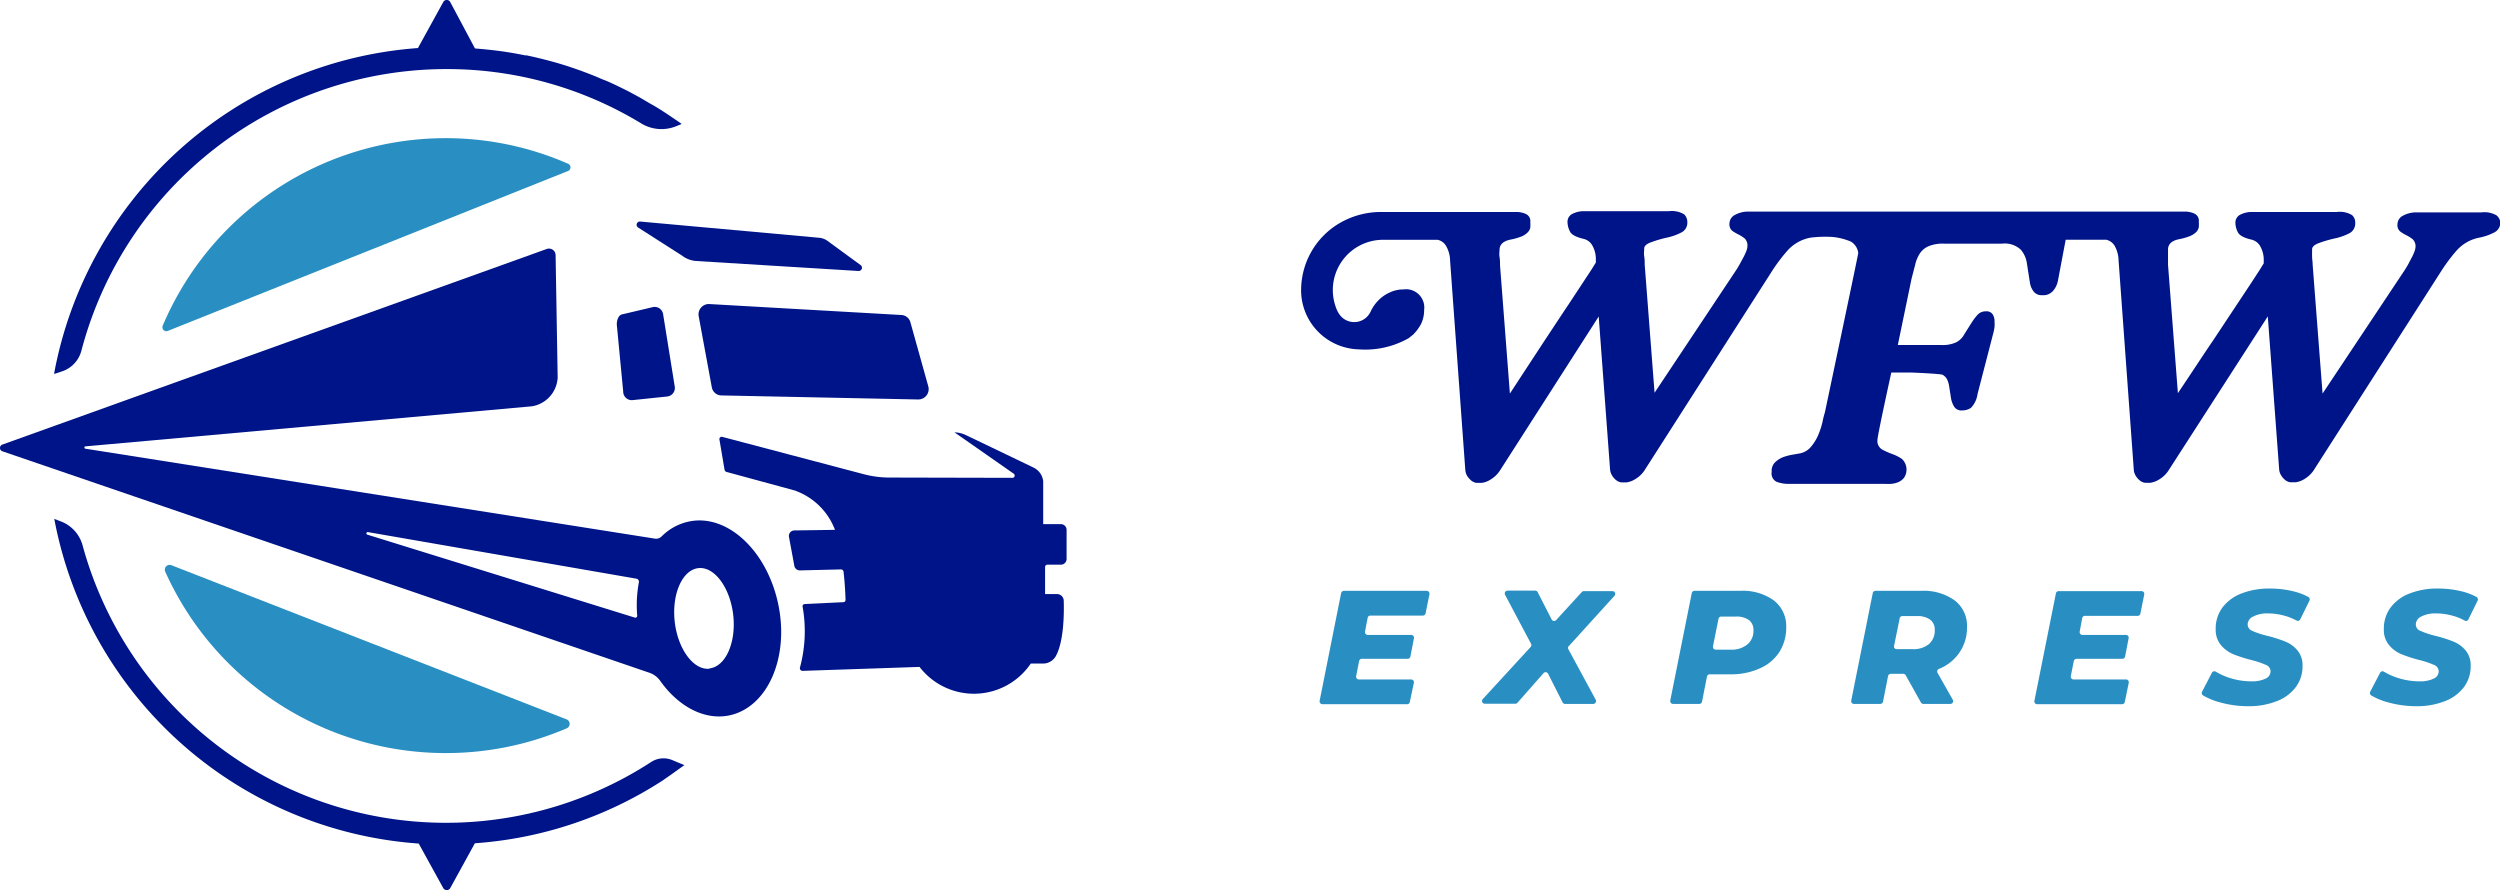 <svg viewBox="0 0 253.33 90.2" xmlns="http://www.w3.org/2000/svg"><g fill="#298fc2"><path d="m138.59 62.6-.27 1.4a.29.29 0 0 0 .28.34h4.4a.28.28 0 0 1 .28.33l-.36 1.86a.3.3 0 0 1 -.28.23h-4.64a.29.29 0 0 0 -.28.23l-.3 1.53a.28.28 0 0 0 .28.33h5.3a.28.28 0 0 1 .27.34l-.41 1.94a.27.27 0 0 1 -.27.23h-8.59a.29.29 0 0 1 -.28-.34l2.18-10.92a.3.3 0 0 1 .28-.23h8.39a.29.29 0 0 1 .28.34l-.39 1.94a.3.3 0 0 1 -.28.23h-5.32a.27.27 0 0 0 -.27.22z"/><path d="m158.91 65.76 2.79 5.15a.29.29 0 0 1 -.25.42h-2.86a.28.28 0 0 1 -.25-.16l-1.47-2.9a.28.28 0 0 0 -.46-.06l-2.64 3a.28.28 0 0 1 -.21.1h-3.11a.28.28 0 0 1 -.2-.47l4.88-5.31a.29.29 0 0 0 0-.32l-2.62-4.94a.29.29 0 0 1 .25-.42h2.81a.27.27 0 0 1 .25.16l1.41 2.76a.28.28 0 0 0 .46.06l2.59-2.83a.3.3 0 0 1 .21-.1h2.9a.28.28 0 0 1 .21.47l-4.6 5.07a.27.27 0 0 0 -.09.32z"/><path d="m179.74 60.84a3.27 3.27 0 0 1 1.26 2.72 4.58 4.58 0 0 1 -.7 2.52 4.46 4.46 0 0 1 -2 1.66 7 7 0 0 1 -3 .59h-2.06a.28.28 0 0 0 -.27.23l-.5 2.54a.29.29 0 0 1 -.28.23h-2.66a.29.29 0 0 1 -.28-.34l2.18-10.89a.29.29 0 0 1 .27-.23h4.62a5.39 5.39 0 0 1 3.42.97zm-2.64 4.43a1.78 1.78 0 0 0 .58-1.44 1.22 1.22 0 0 0 -.46-1 2.16 2.16 0 0 0 -1.34-.35h-1.47a.27.27 0 0 0 -.27.22l-.56 2.79a.28.28 0 0 0 .27.34h1.59a2.44 2.44 0 0 0 1.66-.56z"/><path d="m198.48 66.23a4.55 4.55 0 0 1 -2 1.55.28.28 0 0 0 -.15.39l1.55 2.74a.28.28 0 0 1 -.24.42h-2.74a.29.29 0 0 1 -.25-.15l-1.54-2.75a.28.28 0 0 0 -.24-.15h-1.27a.29.29 0 0 0 -.28.23l-.51 2.59a.3.3 0 0 1 -.28.23h-2.67a.28.28 0 0 1 -.27-.34l2.18-10.89a.28.28 0 0 1 .27-.23h4.66a5.36 5.36 0 0 1 3.41 1 3.23 3.23 0 0 1 1.21 2.68 4.44 4.44 0 0 1 -.84 2.68zm-2.91-3.45a2.16 2.16 0 0 0 -1.32-.35h-1.48a.27.27 0 0 0 -.27.22l-.57 2.79a.27.27 0 0 0 .27.34h1.59a2.49 2.49 0 0 0 1.67-.51 1.78 1.78 0 0 0 .59-1.44 1.21 1.21 0 0 0 -.48-1.05z"/><path d="m211 62.6-.26 1.4a.29.29 0 0 0 .28.34h4.41a.27.27 0 0 1 .27.33l-.36 1.86a.29.29 0 0 1 -.28.23h-4.64a.29.29 0 0 0 -.28.23l-.3 1.53a.28.28 0 0 0 .28.33h5.32a.28.28 0 0 1 .27.34l-.4 1.94a.28.28 0 0 1 -.28.23h-8.61a.28.28 0 0 1 -.27-.34l2.18-10.89a.28.28 0 0 1 .27-.23h8.4a.28.28 0 0 1 .28.34l-.39 1.94a.29.29 0 0 1 -.28.23h-5.31a.28.28 0 0 0 -.3.19z"/><path d="m225.1 71.21a7 7 0 0 1 -1.86-.74.29.29 0 0 1 -.1-.38l1-1.92a.28.28 0 0 1 .39-.11 6.6 6.6 0 0 0 1.59.69 7.07 7.07 0 0 0 2 .29 3.2 3.2 0 0 0 1.45-.27.83.83 0 0 0 .51-.75.71.71 0 0 0 -.46-.64 9.47 9.47 0 0 0 -1.45-.49 14.6 14.6 0 0 1 -1.85-.59 3.32 3.32 0 0 1 -1.27-.93 2.44 2.44 0 0 1 -.53-1.63 3.58 3.58 0 0 1 .67-2.16 4.35 4.35 0 0 1 1.91-1.43 7.66 7.66 0 0 1 2.92-.51 9.79 9.79 0 0 1 2.29.26 6.41 6.41 0 0 1 1.6.59.29.29 0 0 1 .11.38l-.93 1.89a.27.27 0 0 1 -.38.12 5.54 5.54 0 0 0 -1.23-.49 6.16 6.16 0 0 0 -1.66-.23 3 3 0 0 0 -1.51.32.9.9 0 0 0 -.55.8.71.71 0 0 0 .47.65 8.68 8.68 0 0 0 1.48.49 14.54 14.54 0 0 1 1.84.58 3.15 3.15 0 0 1 1.25.9 2.32 2.32 0 0 1 .52 1.58 3.48 3.48 0 0 1 -.68 2.14 4.28 4.28 0 0 1 -1.93 1.43 7.62 7.62 0 0 1 -2.9.51 10.3 10.3 0 0 1 -2.71-.35z"/><path d="m242.13 71.21a7.06 7.06 0 0 1 -1.85-.74.29.29 0 0 1 -.1-.38l1-1.92a.27.27 0 0 1 .38-.11 6.85 6.85 0 0 0 1.6.69 7.07 7.07 0 0 0 2 .29 3.13 3.13 0 0 0 1.44-.27.82.82 0 0 0 .52-.75.72.72 0 0 0 -.47-.64 9.09 9.09 0 0 0 -1.45-.49 14.39 14.39 0 0 1 -1.84-.59 3.25 3.25 0 0 1 -1.27-.93 2.39 2.39 0 0 1 -.53-1.63 3.58 3.58 0 0 1 .67-2.16 4.29 4.29 0 0 1 1.91-1.43 7.64 7.64 0 0 1 2.91-.51 9.88 9.88 0 0 1 2.3.26 6.41 6.41 0 0 1 1.6.59.29.29 0 0 1 .11.38l-.93 1.89a.27.27 0 0 1 -.39.12 5.28 5.28 0 0 0 -1.22-.49 6.16 6.16 0 0 0 -1.66-.23 3.07 3.07 0 0 0 -1.52.32.9.9 0 0 0 -.54.8.7.7 0 0 0 .47.65 8.83 8.83 0 0 0 1.47.49 14 14 0 0 1 1.84.58 3.12 3.12 0 0 1 1.26.9 2.37 2.37 0 0 1 .52 1.58 3.55 3.55 0 0 1 -.68 2.14 4.34 4.34 0 0 1 -1.93 1.43 7.68 7.68 0 0 1 -2.91.51 10.41 10.41 0 0 1 -2.71-.35z"/></g><path d="m253 21.84a2.42 2.42 0 0 0 -1.54-.32h-6.59a2.79 2.79 0 0 0 -1.34.32 1 1 0 0 0 -.59.89.84.84 0 0 0 .29.74 4.62 4.62 0 0 0 .62.37 4 4 0 0 1 .63.4 1 1 0 0 1 .29.79 1.62 1.62 0 0 1 -.11.46 5 5 0 0 1 -.29.64l-.37.7c-.14.24-.26.44-.38.62l-8.27 12.43-1-13c0-.27-.05-.55-.06-.83s0-.54 0-.79.24-.47.72-.64a11.88 11.88 0 0 1 1.58-.46 5.89 5.89 0 0 0 1.45-.51 1.11 1.11 0 0 0 .62-1.07 1 1 0 0 0 -.32-.78 2.42 2.42 0 0 0 -1.54-.32h-8.66a2.5 2.5 0 0 0 -1.08.25.89.89 0 0 0 -.54.88 2.1 2.1 0 0 0 .24.91c.15.33.61.58 1.38.76a1.38 1.38 0 0 1 .85.6 2.78 2.78 0 0 1 .4 1.51v.27c0 .05-.06.12-.11.2s-.16.27-.34.55l-.8 1.23-1.49 2.25-2.4 3.62c-1 1.46-2.15 3.24-3.56 5.33l-1-13c0-.27 0-.56 0-.85s0-.52 0-.7q0-.82 1.11-1.05a6.06 6.06 0 0 0 1.17-.34 2 2 0 0 0 .61-.42 1 1 0 0 0 .23-.47 4.68 4.68 0 0 0 0-.55.79.79 0 0 0 -.48-.83 2.33 2.33 0 0 0 -.88-.19h-44.27a2.79 2.79 0 0 0 -1.34.32 1 1 0 0 0 -.59.89.86.86 0 0 0 .28.74 4.75 4.75 0 0 0 .63.37 4 4 0 0 1 .63.4 1 1 0 0 1 .28.79 1.53 1.53 0 0 1 -.1.46 6.83 6.83 0 0 1 -.29.64l-.38.7c-.13.24-.25.44-.37.62l-8.27 12.43-1-13c0-.27 0-.55-.05-.83s0-.54 0-.79.24-.47.72-.64a12.17 12.17 0 0 1 1.57-.46 5.61 5.61 0 0 0 1.45-.51 1.1 1.1 0 0 0 .63-1.07 1.08 1.08 0 0 0 -.32-.78 2.44 2.44 0 0 0 -1.54-.32h-8.67a2.49 2.49 0 0 0 -1.07.25.89.89 0 0 0 -.54.88 2.1 2.1 0 0 0 .24.91c.15.33.61.58 1.37.76a1.4 1.4 0 0 1 .86.6 2.78 2.78 0 0 1 .4 1.51v.27c0 .05-.06.12-.11.2s-.16.27-.34.55l-.81 1.23-1.48 2.25c-.64.95-1.43 2.16-2.4 3.62l-3.57 5.45-1-13c0-.27 0-.56-.05-.85s0-.52 0-.7q0-.82 1.11-1.05a6.06 6.06 0 0 0 1.17-.34 1.85 1.85 0 0 0 .6-.42.92.92 0 0 0 .24-.47 4.68 4.68 0 0 0 0-.55.79.79 0 0 0 -.48-.83 2.37 2.37 0 0 0 -.88-.19h-13.65a8.37 8.37 0 0 0 -4.21 1.07 7.88 7.88 0 0 0 -4 7.16 6 6 0 0 0 5.81 5.69 8.93 8.93 0 0 0 5.08-1.13l.3-.24c.07-.06.15-.11.22-.18l.06-.08a3.15 3.15 0 0 0 .25-.28c.07-.1.14-.19.2-.29a.47.47 0 0 0 .06-.09 2.43 2.43 0 0 0 .2-.35 3.23 3.23 0 0 0 .28-1.35 1.85 1.85 0 0 0 -2.11-2.08 3.16 3.16 0 0 0 -1.38.31 3.77 3.77 0 0 0 -1.15.8 4.08 4.08 0 0 0 -.78 1.13 1.83 1.83 0 0 1 -3 .49 2.4 2.4 0 0 1 -.46-.76 5.09 5.09 0 0 1 4.79-7h5.36.1a1.31 1.31 0 0 1 .84.6 3.06 3.06 0 0 1 .42 1.51l1.54 21.19a1.46 1.46 0 0 0 .17.59 2 2 0 0 0 .33.41 1.12 1.12 0 0 0 .36.25.81.81 0 0 0 .28.08h.54a2.24 2.24 0 0 0 .89-.34 3 3 0 0 0 1-1l9.95-15.52 1.15 15.48a1.32 1.32 0 0 0 .18.59 1.67 1.67 0 0 0 .32.41 1.12 1.12 0 0 0 .36.25.76.76 0 0 0 .28.08h.54a2.24 2.24 0 0 0 .89-.34 2.87 2.87 0 0 0 1-1l12.74-19.91a17.4 17.4 0 0 1 1.67-2.24 4.16 4.16 0 0 1 2.34-1.31 12.19 12.19 0 0 1 2.21-.07 6.31 6.31 0 0 1 1.87.47 1.55 1.55 0 0 1 .75 1.16c0 .15-3.38 16.15-3.38 16.15-.07.22-.16.54-.25 1a8.31 8.31 0 0 1 -.42 1.28 4.72 4.72 0 0 1 -.72 1.18 1.94 1.94 0 0 1 -1.13.69l-.62.11a6 6 0 0 0 -1 .24 2.49 2.49 0 0 0 -.87.52 1.21 1.21 0 0 0 -.38 1 .94.94 0 0 0 .47 1 3.45 3.45 0 0 0 1.42.22h9.58a5.57 5.57 0 0 0 .64 0 2.3 2.3 0 0 0 .73-.18 1.5 1.5 0 0 0 .58-.45 1.49 1.49 0 0 0 -.23-1.9 4.27 4.27 0 0 0 -1-.5 7.86 7.86 0 0 1 -1-.45 1 1 0 0 1 -.47-1c0-.45 1.4-6.8 1.4-6.8h.77 1.31s2.93.12 3.12.23a1.16 1.16 0 0 1 .44.44 2.45 2.45 0 0 1 .22.72l.18 1.15a2.48 2.48 0 0 0 .31.89.86.86 0 0 0 .82.41 1.61 1.61 0 0 0 .9-.26 2.51 2.51 0 0 0 .67-1.41l1.61-6.22a4.21 4.21 0 0 0 .11-.58 3.23 3.23 0 0 0 0-.53 1.29 1.29 0 0 0 -.19-.74.74.74 0 0 0 -.69-.3 1.08 1.08 0 0 0 -.82.33 5.52 5.52 0 0 0 -.6.78l-.77 1.22a1.93 1.93 0 0 1 -.8.8 3.25 3.25 0 0 1 -1.54.28h-4.39l1.39-6.71.38-1.47a3.51 3.51 0 0 1 .47-1.11 2 2 0 0 1 .88-.72 3.78 3.78 0 0 1 1.59-.26h5.85a2.38 2.38 0 0 1 1.9.61 2.7 2.7 0 0 1 .62 1.39l.3 1.93a2 2 0 0 0 .36.89 1 1 0 0 0 .88.4 1.3 1.3 0 0 0 1.18-.52 2.23 2.23 0 0 0 .42-.92l.79-4.18h4 .11a1.36 1.36 0 0 1 .84.6 3.18 3.18 0 0 1 .41 1.51l1.54 21.19a1.32 1.32 0 0 0 .18.59 1.67 1.67 0 0 0 .32.41 1.12 1.12 0 0 0 .36.25.81.81 0 0 0 .28.08h.54a2.32 2.32 0 0 0 .9-.34 2.93 2.93 0 0 0 1-1l10-15.52 1.15 15.48a1.32 1.32 0 0 0 .18.59 1.67 1.67 0 0 0 .32.41 1.12 1.12 0 0 0 .36.25.81.81 0 0 0 .28.08h.54a2.32 2.32 0 0 0 .9-.34 2.93 2.93 0 0 0 1-1l12.75-19.91a17.36 17.36 0 0 1 1.66-2.24 4.13 4.13 0 0 1 2.35-1.31 5.74 5.74 0 0 0 1.45-.51 1.11 1.11 0 0 0 .62-1.07 1.08 1.08 0 0 0 -.36-.65z" fill="#001489"/><path d="m45.16 76.31a31 31 0 0 0 12.27-2.51.49.49 0 0 0 0-.9l-40.07-15.63a.49.49 0 0 0 -.61.67 31.14 31.14 0 0 0 28.41 18.37z" fill="#298fc2"/><path d="m45.16 14a31.15 31.15 0 0 0 -28.67 19 .4.4 0 0 0 .52.53l40.55-16.2a.4.4 0 0 0 0-.74 30.93 30.93 0 0 0 -12.4-2.59z" fill="#298fc2"/><path d="m91.35 31.92-19.46-1.11a1.05 1.05 0 0 0 -1.08 1.29l1.32 7.15a1 1 0 0 0 1 .82l19.93.41a1.05 1.05 0 0 0 1-1.35l-1.8-6.45a1 1 0 0 0 -.91-.76z" fill="#001489"/><path d="m67.59 40.18-3.44.36a.87.87 0 0 1 -1-.87l-.65-6.78c0-.44.16-1 .61-1.05l3.09-.73a.87.87 0 0 1 1 .76l1.18 7.34a.87.87 0 0 1 -.79.97z" fill="#001489"/><path d="m90.08 48.39a10.11 10.11 0 0 1 -2.56-.34l-14.33-3.78a.23.23 0 0 0 -.29.26l.52 3.07a.28.28 0 0 0 .23.23l6.84 1.86a6.76 6.76 0 0 1 4.12 4l-4.11.06a.56.56 0 0 0 -.56.61l.54 2.91a.57.57 0 0 0 .58.53l4.15-.1a.27.27 0 0 1 .27.23c.12 1.08.18 2.1.2 2.86a.22.22 0 0 1 -.22.23l-3.93.19a.22.22 0 0 0 -.2.27 14.14 14.14 0 0 1 -.27 6.17.27.27 0 0 0 .28.33l11.84-.4a6.95 6.95 0 0 0 11.27-.34h1.26a1.49 1.49 0 0 0 1.27-.74c.83-1.49.85-4.35.81-5.64a.68.68 0 0 0 -.69-.66h-1.2v-2.75a.23.23 0 0 1 .23-.23h1.4a.58.58 0 0 0 .55-.57v-2.96a.58.58 0 0 0 -.6-.58h-1.77v-4.34a1.75 1.75 0 0 0 -1-1.4l-6.83-3.28a2.91 2.91 0 0 0 -1.16-.28l6 4.19a.23.23 0 0 1 -.13.42z" fill="#001489"/><path d="m87 27.46a.33.33 0 0 0 .19-.61l-3.42-2.5a1.76 1.76 0 0 0 -.8-.26l-18.09-1.64a.33.33 0 0 0 -.21.61l4.44 2.84a2.66 2.66 0 0 0 1.47.55z" fill="#001489"/><path d="m.24 45.05a.36.36 0 0 0 0 .68l65.59 22.45a2.22 2.22 0 0 1 1.09.84c1.84 2.58 4.48 4 7 3.47 3.88-.83 6.09-5.9 4.93-11.32s-5.21-9.17-9.09-8.31a5.5 5.5 0 0 0 -2.7 1.48.8.8 0 0 1 -.7.24l-57.69-9.11a.12.12 0 0 1 0-.24l45.24-4.06a3.11 3.11 0 0 0 2.6-2.92l-.21-12.42a.67.67 0 0 0 -.9-.6zm64.5 13.95a12.54 12.54 0 0 0 -.17 3.38.19.19 0 0 1 -.25.2l-27.09-8.4a.13.13 0 0 1 .06-.26l27.2 4.72a.31.31 0 0 1 .25.36zm7.16 8.76c-1.63.18-3.22-2-3.53-4.77s.76-5.24 2.4-5.42 3.22 2 3.53 4.76-.76 5.21-2.4 5.4z" fill="#001489"/><path d="m68.37 12.07-.43-.29c-.64-.43-1.28-.86-2-1.25l-1.12-.66-1.13-.61c-.56-.28-1.12-.56-1.69-.82-.32-.15-.65-.29-1-.42-.54-.24-1.09-.46-1.65-.67-.24-.09-.49-.19-.74-.27-.77-.28-1.56-.53-2.36-.76l-.4-.11c-.82-.22-1.66-.43-2.5-.6h-.15q-1.43-.3-2.88-.48c-.72-.09-1.45-.16-2.19-.22l-2.51-4.71a.4.4 0 0 0 -.7 0l-2.57 4.67a40.48 40.48 0 0 0 -36.87 33h.09l.78-.26a3 3 0 0 0 1.9-2.08 38.26 38.26 0 0 1 36.97-28.53 37.88 37.88 0 0 1 19.78 5.52 3.94 3.94 0 0 0 3.49.28l.58-.23c-.21-.18-.46-.33-.7-.5z" fill="#001489"/><path d="m68.07 77a2.3 2.3 0 0 0 -2.11.23 38.17 38.17 0 0 1 -57.6-22 3.61 3.61 0 0 0 -2.18-2.39l-.68-.26a40.48 40.48 0 0 0 36.93 32.9l2.49 4.52a.41.41 0 0 0 .7 0l2.5-4.55a40.15 40.15 0 0 0 18.95-6.31l.15-.1 1-.7.5-.36.63-.45z" fill="#001489"/></svg>